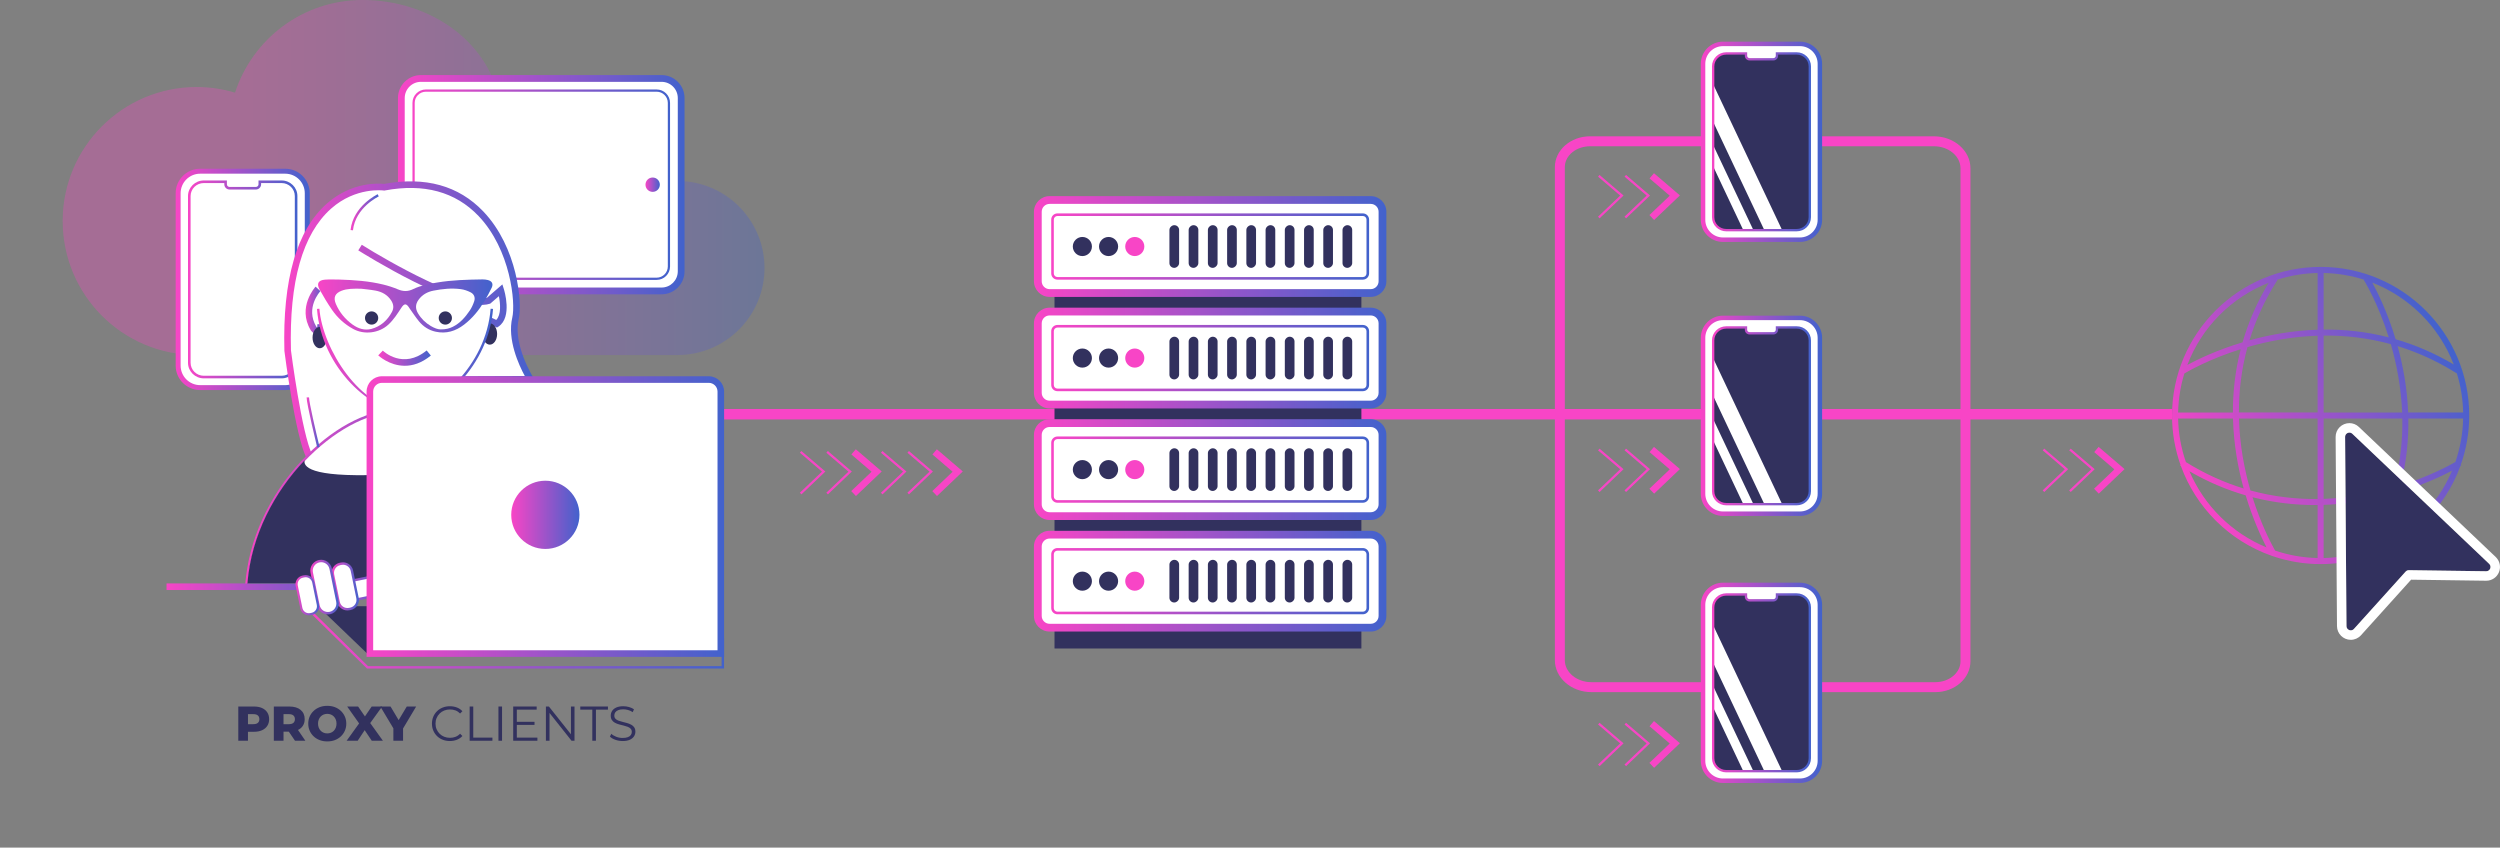 <?xml version="1.0" encoding="UTF-8"?>
<svg id="Calque_1" xmlns="http://www.w3.org/2000/svg" xmlns:xlink="http://www.w3.org/1999/xlink" version="1.1" viewBox="0 0 715.854 242.703">
  <rect x="0" y="0" width="715.854" height="242.703" fill="#808080" stroke="none"/>
  <!-- Generator: Adobe Illustrator 29.6.1, SVG Export Plug-In . SVG Version: 2.1.1 Build 9)  -->
  <defs>
    <style>
      .st0 {
        fill: none;
      }

      .st1 {
        fill: #32315e;
      }

      .st2 {
        fill: url(#Dégradé_sans_nom_10);
        opacity: .31;
      }

      .st3 {
        fill: url(#Dégradé_sans_nom_7);
      }

      .st4 {
        fill: url(#Dégradé_sans_nom_721);
      }

      .st5 {
        fill: url(#Dégradé_sans_nom_720);
      }

      .st6 {
        fill: url(#Dégradé_sans_nom_723);
      }

      .st7 {
        fill: url(#Dégradé_sans_nom_722);
      }

      .st8 {
        fill: url(#Dégradé_sans_nom_727);
      }

      .st9 {
        fill: url(#Dégradé_sans_nom_724);
      }

      .st10 {
        fill: url(#Dégradé_sans_nom_726);
      }

      .st11 {
        fill: url(#Dégradé_sans_nom_725);
      }

      .st12 {
        fill: url(#Dégradé_sans_nom_728);
      }

      .st13 {
        fill: url(#Dégradé_sans_nom_729);
      }

      .st14 {
        fill: url(#Dégradé_sans_nom_733);
      }

      .st15 {
        fill: url(#Dégradé_sans_nom_735);
      }

      .st16 {
        fill: url(#Dégradé_sans_nom_732);
      }

      .st17 {
        fill: url(#Dégradé_sans_nom_734);
      }

      .st18 {
        fill: url(#Dégradé_sans_nom_731);
      }

      .st19 {
        fill: url(#Dégradé_sans_nom_730);
      }

      .st20 {
        fill: url(#Dégradé_sans_nom_719);
      }

      .st21 {
        fill: url(#Dégradé_sans_nom_714);
      }

      .st22 {
        fill: url(#Dégradé_sans_nom_717);
      }

      .st23 {
        fill: url(#Dégradé_sans_nom_716);
      }

      .st24 {
        fill: url(#Dégradé_sans_nom_711);
      }

      .st25 {
        fill: url(#Dégradé_sans_nom_710);
      }

      .st26 {
        fill: url(#Dégradé_sans_nom_713);
      }

      .st27 {
        fill: url(#Dégradé_sans_nom_712);
      }

      .st28 {
        fill: url(#Dégradé_sans_nom_718);
      }

      .st29 {
        fill: url(#Dégradé_sans_nom_715);
      }

      .st30 {
        clip-path: url(#clippath-1);
      }

      .st31 {
        clip-path: url(#clippath-3);
      }

      .st32 {
        clip-path: url(#clippath-4);
      }

      .st33 {
        clip-path: url(#clippath-2);
      }

      .st34 {
        clip-path: url(#clippath-7);
      }

      .st35 {
        clip-path: url(#clippath-6);
      }

      .st36 {
        clip-path: url(#clippath-5);
      }

      .st37 {
        fill: #fff;
      }

      .st38 {
        fill: url(#Dégradé_sans_nom_73);
      }

      .st39 {
        fill: url(#Dégradé_sans_nom_77);
      }

      .st40 {
        fill: url(#Dégradé_sans_nom_79);
      }

      .st41 {
        fill: url(#Dégradé_sans_nom_72);
      }

      .st42 {
        fill: url(#Dégradé_sans_nom_71);
      }

      .st43 {
        fill: url(#Dégradé_sans_nom_74);
      }

      .st44 {
        fill: url(#Dégradé_sans_nom_76);
      }

      .st45 {
        fill: url(#Dégradé_sans_nom_75);
      }

      .st46 {
        fill: url(#Dégradé_sans_nom_78);
      }

      .st47 {
        fill: #f845c6;
      }

      .st48 {
        clip-path: url(#clippath);
      }
    </style>
    <linearGradient id="Dégradé_sans_nom_7" data-name="Dégradé sans nom 7" x1="487.015" y1="40.603" x2="521.748" y2="40.603" gradientUnits="userSpaceOnUse">
      <stop offset="0" stop-color="#f845c6"/>
      <stop offset="1" stop-color="#4262cc"/>
    </linearGradient>
    <clipPath id="clippath">
      <path class="st0" d="M482.807,26.767h43.149c2.057,0,3.727,1.67,3.727,3.727v20.219c0,2.057-1.67,3.727-3.727,3.727h-43.149c-2.057,0-3.727-1.67-3.727-3.727v-20.219c0-2.057,1.67-3.726,3.726-3.726Z" transform="translate(463.779 544.985) rotate(-90)"/>
    </clipPath>
    <clipPath id="clippath-1">
      <rect class="st0" x="441.498" y="14.261" width="87.05" height="61.03" rx="1.79" ry="1.79"/>
    </clipPath>
    <linearGradient id="Dégradé_sans_nom_71" data-name="Dégradé sans nom 7" x1="490.21" x2="518.554" xlink:href="#Dégradé_sans_nom_7"/>
    <linearGradient id="Dégradé_sans_nom_72" data-name="Dégradé sans nom 7" y1="119.063" y2="119.063" xlink:href="#Dégradé_sans_nom_7"/>
    <clipPath id="clippath-2">
      <path class="st0" d="M482.807,105.226h43.149c2.057,0,3.727,1.67,3.727,3.727v20.219c0,2.057-1.67,3.727-3.727,3.727h-43.149c-2.057,0-3.727-1.67-3.727-3.727v-20.219c0-2.057,1.67-3.726,3.726-3.726Z" transform="translate(385.319 623.445) rotate(-90)"/>
    </clipPath>
    <clipPath id="clippath-3">
      <rect class="st0" x="441.498" y="92.72" width="87.05" height="61.03" rx="1.79" ry="1.79"/>
    </clipPath>
    <linearGradient id="Dégradé_sans_nom_73" data-name="Dégradé sans nom 7" x1="490.21" y1="119.063" x2="518.554" y2="119.063" xlink:href="#Dégradé_sans_nom_7"/>
    <linearGradient id="Dégradé_sans_nom_74" data-name="Dégradé sans nom 7" y1="195.522" y2="195.522" xlink:href="#Dégradé_sans_nom_7"/>
    <clipPath id="clippath-4">
      <path class="st0" d="M482.807,181.686h43.149c2.057,0,3.727,1.67,3.727,3.727v20.219c0,2.057-1.67,3.727-3.727,3.727h-43.149c-2.057,0-3.727-1.67-3.727-3.727v-20.219c0-2.057,1.67-3.726,3.726-3.726Z" transform="translate(308.86 699.905) rotate(-90)"/>
    </clipPath>
    <clipPath id="clippath-5">
      <rect class="st0" x="441.498" y="169.18" width="87.05" height="61.03" rx="1.79" ry="1.79"/>
    </clipPath>
    <linearGradient id="Dégradé_sans_nom_75" data-name="Dégradé sans nom 7" x1="490.21" y1="195.522" x2="518.554" y2="195.522" xlink:href="#Dégradé_sans_nom_7"/>
    <linearGradient id="Dégradé_sans_nom_76" data-name="Dégradé sans nom 7" x1="296.062" y1="166.412" x2="396.973" y2="166.412" xlink:href="#Dégradé_sans_nom_7"/>
    <linearGradient id="Dégradé_sans_nom_77" data-name="Dégradé sans nom 7" x1="301.007" y1="166.412" x2="392.029" y2="166.412" xlink:href="#Dégradé_sans_nom_7"/>
    <linearGradient id="Dégradé_sans_nom_78" data-name="Dégradé sans nom 7" x1="296.062" y1="134.471" x2="396.973" y2="134.471" xlink:href="#Dégradé_sans_nom_7"/>
    <linearGradient id="Dégradé_sans_nom_79" data-name="Dégradé sans nom 7" x1="301.007" y1="134.471" x2="392.029" y2="134.471" xlink:href="#Dégradé_sans_nom_7"/>
    <linearGradient id="Dégradé_sans_nom_710" data-name="Dégradé sans nom 7" x1="296.062" y1="102.53" x2="396.973" y2="102.53" xlink:href="#Dégradé_sans_nom_7"/>
    <linearGradient id="Dégradé_sans_nom_711" data-name="Dégradé sans nom 7" x1="301.007" y1="102.53" x2="392.029" y2="102.53" xlink:href="#Dégradé_sans_nom_7"/>
    <linearGradient id="Dégradé_sans_nom_712" data-name="Dégradé sans nom 7" x1="296.062" y1="70.588" x2="396.973" y2="70.588" xlink:href="#Dégradé_sans_nom_7"/>
    <linearGradient id="Dégradé_sans_nom_713" data-name="Dégradé sans nom 7" x1="301.007" y1="70.588" x2="392.029" y2="70.588" xlink:href="#Dégradé_sans_nom_7"/>
    <linearGradient id="Dégradé_sans_nom_714" data-name="Dégradé sans nom 7" x1="627.655" y1="140.239" x2="701.332" y2="97.701" xlink:href="#Dégradé_sans_nom_7"/>
    <linearGradient id="Dégradé_sans_nom_10" data-name="Dégradé sans nom 10" x1="17.948" y1="50.83" x2="218.904" y2="50.83" gradientUnits="userSpaceOnUse">
      <stop offset=".264" stop-color="#f845c6"/>
      <stop offset=".36" stop-color="#e747c6"/>
      <stop offset=".548" stop-color="#bc4ec7"/>
      <stop offset=".808" stop-color="#7859ca"/>
      <stop offset="1" stop-color="#4262cc"/>
    </linearGradient>
    <linearGradient id="Dégradé_sans_nom_715" data-name="Dégradé sans nom 7" x1="113.955" y1="52.884" x2="196.014" y2="52.884" xlink:href="#Dégradé_sans_nom_7"/>
    <linearGradient id="Dégradé_sans_nom_716" data-name="Dégradé sans nom 7" x1="118.105" y1="52.884" x2="191.863" y2="52.884" xlink:href="#Dégradé_sans_nom_7"/>
    <linearGradient id="Dégradé_sans_nom_717" data-name="Dégradé sans nom 7" x1="184.829" y1="52.884" x2="188.938" y2="52.884" xlink:href="#Dégradé_sans_nom_7"/>
    <linearGradient id="Dégradé_sans_nom_718" data-name="Dégradé sans nom 7" x1="50.303" y1="80.007" x2="88.688" y2="80.007" xlink:href="#Dégradé_sans_nom_7"/>
    <clipPath id="clippath-6">
      <path class="st0" d="M45.653,64.716h47.686c2.273,0,4.119,1.846,4.119,4.119v22.344c0,2.273-1.846,4.119-4.119,4.119h-47.685c-2.273,0-4.119-1.846-4.119-4.119v-22.345c0-2.273,1.845-4.118,4.118-4.118Z" transform="translate(-10.511 149.503) rotate(-90)"/>
    </clipPath>
    <clipPath id="clippath-7">
      <rect class="st0" y="50.895" width="96.203" height="67.447" rx="1.978" ry="1.978"/>
    </clipPath>
    <linearGradient id="Dégradé_sans_nom_719" data-name="Dégradé sans nom 7" x1="53.834" y1="80.007" x2="85.158" y2="80.007" xlink:href="#Dégradé_sans_nom_7"/>
    <linearGradient id="Dégradé_sans_nom_720" data-name="Dégradé sans nom 7" x1="81.383" y1="92.786" x2="153.609" y2="92.786" xlink:href="#Dégradé_sans_nom_7"/>
    <linearGradient id="Dégradé_sans_nom_721" data-name="Dégradé sans nom 7" x1="70.206" y1="142.464" x2="155.332" y2="142.464" xlink:href="#Dégradé_sans_nom_7"/>
    <linearGradient id="Dégradé_sans_nom_722" data-name="Dégradé sans nom 7" x1="87.503" y1="89" x2="92.756" y2="89" xlink:href="#Dégradé_sans_nom_7"/>
    <linearGradient id="Dégradé_sans_nom_723" data-name="Dégradé sans nom 7" x1="90.763" y1="103.223" x2="141.183" y2="103.223" xlink:href="#Dégradé_sans_nom_7"/>
    <linearGradient id="Dégradé_sans_nom_724" data-name="Dégradé sans nom 7" x1="47.686" y1="168.003" x2="105.688" y2="168.003" xlink:href="#Dégradé_sans_nom_7"/>
    <linearGradient id="Dégradé_sans_nom_725" data-name="Dégradé sans nom 7" x1="100.373" y1="60.779" x2="108.448" y2="60.779" xlink:href="#Dégradé_sans_nom_7"/>
    <linearGradient id="Dégradé_sans_nom_726" data-name="Dégradé sans nom 7" x1="91.07" y1="87.613" x2="141.01" y2="87.613" xlink:href="#Dégradé_sans_nom_7"/>
    <linearGradient id="Dégradé_sans_nom_727" data-name="Dégradé sans nom 7" x1="108.303" y1="102.542" x2="123.369" y2="102.542" xlink:href="#Dégradé_sans_nom_7"/>
    <linearGradient id="Dégradé_sans_nom_728" data-name="Dégradé sans nom 7" x1="87.792" y1="120.967" x2="91.501" y2="120.967" xlink:href="#Dégradé_sans_nom_7"/>
    <linearGradient id="Dégradé_sans_nom_729" data-name="Dégradé sans nom 7" x1="94.992" y1="168.887" x2="108.782" y2="168.887" xlink:href="#Dégradé_sans_nom_7"/>
    <linearGradient id="Dégradé_sans_nom_730" data-name="Dégradé sans nom 7" x1="104.968" y1="147.913" x2="207.344" y2="147.913" xlink:href="#Dégradé_sans_nom_7"/>
    <linearGradient id="Dégradé_sans_nom_731" data-name="Dégradé sans nom 7" x1="146.387" y1="147.418" x2="165.924" y2="147.418" xlink:href="#Dégradé_sans_nom_7"/>
    <linearGradient id="Dégradé_sans_nom_732" data-name="Dégradé sans nom 7" x1="89.303" y1="182.242" x2="207.327" y2="182.242" xlink:href="#Dégradé_sans_nom_7"/>
    <linearGradient id="Dégradé_sans_nom_733" data-name="Dégradé sans nom 7" x1="94.942" y1="167.908" x2="102.776" y2="167.908" xlink:href="#Dégradé_sans_nom_7"/>
    <linearGradient id="Dégradé_sans_nom_734" data-name="Dégradé sans nom 7" x1="88.854" y1="168.112" x2="97.018" y2="168.112" xlink:href="#Dégradé_sans_nom_7"/>
    <linearGradient id="Dégradé_sans_nom_735" data-name="Dégradé sans nom 7" x1="84.618" y1="170.439" x2="91.363" y2="170.439" xlink:href="#Dégradé_sans_nom_7"/>
  </defs>
  <path class="st47" d="M585.354,140.884l-.449-.471,6.341-6.042-6.328-5.415.423-.495,6.876,5.884-6.863,6.539ZM599.798,134.345l-6.876-5.884-.423.495,6.328,5.415-6.341,6.042.449.471,6.863-6.539ZM608.35,134.319l-7.423-6.353-1.27,1.484,5.78,4.947-5.819,5.545,1.347,1.414,7.385-7.037Z"/>
  <path class="st47" d="M458.029,140.884l-.449-.471,6.341-6.042-6.328-5.415.423-.495,6.876,5.884-6.863,6.539ZM472.474,134.345l-6.876-5.884-.423.495,6.328,5.415-6.341,6.042.449.471,6.863-6.539ZM481.026,134.319l-7.423-6.353-1.27,1.484,5.78,4.947-5.819,5.545,1.347,1.414,7.385-7.037Z"/>
  <path class="st47" d="M458.029,62.52l-.449-.471,6.341-6.042-6.328-5.415.423-.495,6.876,5.884-6.863,6.539ZM472.474,55.98l-6.876-5.884-.423.495,6.328,5.415-6.341,6.042.449.471,6.863-6.539ZM481.026,55.954l-7.423-6.353-1.27,1.484,5.78,4.947-5.819,5.545,1.347,1.414,7.385-7.037Z"/>
  <path class="st47" d="M458.029,219.385l-.449-.471,6.341-6.042-6.328-5.415.423-.495,6.876,5.884-6.863,6.539ZM472.474,212.846l-6.876-5.884-.423.495,6.328,5.415-6.341,6.042.449.471,6.863-6.539ZM481.026,212.82l-7.423-6.353-1.27,1.484,5.78,4.947-5.819,5.545,1.347,1.414,7.385-7.037Z"/>
  <rect class="st47" x="170.412" y="117.108" width="191.247" height="3"/>
  <rect class="st47" x="370.375" y="117.108" width="251.568" height="3"/>
  <path class="st47" d="M554.149,198.185h-43.256v-2.849h43.256c3.981,0,7.22-2.675,7.22-5.963V48.18c0-3.474-3.416-6.3-7.614-6.3h-65.42v-2.849h65.42c5.77,0,10.464,4.104,10.464,9.149v141.194c0,4.859-4.518,8.812-10.069,8.812Z"/>
  <path class="st47" d="M521.107,198.185h-65.419c-5.771,0-10.465-4.104-10.465-9.149V47.842c0-4.859,4.518-8.812,10.069-8.812h43.257v2.849h-43.257c-3.981,0-7.22,2.675-7.22,5.963v141.194c0,3.474,3.416,6.3,7.615,6.3h65.419v2.849Z"/>
  <g>
    <g>
      <rect class="st37" x="487.656" y="12.57" width="33.451" height="56.067" rx="5.701" ry="5.701"/>
      <path class="st3" d="M515.407,69.277h-22.05c-3.497,0-6.342-2.845-6.342-6.341V18.27c0-3.497,2.845-6.342,6.342-6.342h22.05c3.496,0,6.341,2.845,6.341,6.342v44.666c0,3.497-2.845,6.341-6.341,6.341ZM493.357,13.211c-2.79,0-5.061,2.27-5.061,5.06v44.666c0,2.79,2.271,5.059,5.061,5.059h22.05c2.79,0,5.06-2.27,5.06-5.059V18.27c0-2.79-2.27-5.06-5.06-5.06h-22.05Z"/>
    </g>
    <path class="st1" d="M514.465,15.302h-5.651v.664c0,.56-.461,1.015-1.029,1.015h-6.806c-.568,0-1.029-.454-1.029-1.015v-.664h-5.651c-2.073,0-3.753,1.657-3.753,3.701v43.201c0,2.044,1.681,3.701,3.753,3.701h20.166c2.073,0,3.753-1.657,3.753-3.701V19.002c0-2.043-1.68-3.7-3.753-3.7Z"/>
    <g class="st48">
      <g class="st30">
        <path class="st37" d="M475.976,10.707l-2.335,1.18,34.772,73.542,2.335-1.18-34.772-73.542ZM484.895,12.164l-4.111,2.078,34.772,73.542,4.111-2.078-34.772-73.542Z"/>
      </g>
    </g>
    <path class="st42" d="M514.465,66.24h-20.165c-2.255,0-4.09-1.811-4.09-4.037V19.002c0-2.226,1.835-4.037,4.09-4.037h5.986v1c0,.375.311.679.693.679h6.806c.383,0,.693-.304.693-.679v-1h5.987c2.255,0,4.089,1.811,4.089,4.036v43.202c0,2.226-1.835,4.037-4.09,4.037ZM494.3,15.638c-1.885,0-3.418,1.509-3.418,3.365v43.201c0,1.855,1.533,3.365,3.418,3.365h20.165c1.885,0,3.418-1.509,3.418-3.365V19.002c0-1.855-1.533-3.364-3.417-3.364h-5.315v.329c0,.745-.612,1.351-1.365,1.351h-6.806c-.753,0-1.365-.606-1.365-1.351v-.329h-5.314Z"/>
  </g>
  <g>
    <g>
      <rect class="st37" x="487.656" y="91.029" width="33.451" height="56.067" rx="5.701" ry="5.701"/>
      <path class="st41" d="M515.407,147.737h-22.05c-3.497,0-6.342-2.845-6.342-6.342v-44.666c0-3.497,2.845-6.341,6.342-6.341h22.05c3.496,0,6.341,2.845,6.341,6.341v44.666c0,3.497-2.845,6.342-6.341,6.342ZM493.357,91.671c-2.79,0-5.061,2.27-5.061,5.059v44.666c0,2.79,2.271,5.06,5.061,5.06h22.05c2.79,0,5.06-2.27,5.06-5.06v-44.666c0-2.79-2.27-5.059-5.06-5.059h-22.05Z"/>
    </g>
    <path class="st1" d="M514.465,93.762h-5.651v.664c0,.56-.461,1.015-1.029,1.015h-6.806c-.568,0-1.029-.454-1.029-1.015v-.664h-5.651c-2.073,0-3.753,1.657-3.753,3.701v43.201c0,2.044,1.681,3.701,3.753,3.701h20.166c2.073,0,3.753-1.657,3.753-3.701v-43.202c0-2.043-1.68-3.7-3.753-3.7Z"/>
    <g class="st33">
      <g class="st31">
        <path class="st37" d="M475.976,89.167l-2.335,1.18,34.772,73.542,2.335-1.18-34.772-73.542ZM484.895,90.624l-4.111,2.078,34.772,73.542,4.111-2.078-34.772-73.542Z"/>
      </g>
    </g>
    <path class="st38" d="M514.465,144.7h-20.165c-2.255,0-4.09-1.811-4.09-4.037v-43.201c0-2.226,1.835-4.037,4.09-4.037h5.986v1c0,.375.311.679.693.679h6.806c.383,0,.693-.304.693-.679v-1h5.987c2.255,0,4.089,1.811,4.089,4.036v43.202c0,2.226-1.835,4.037-4.09,4.037ZM494.3,94.098c-1.885,0-3.418,1.509-3.418,3.365v43.201c0,1.855,1.533,3.365,3.418,3.365h20.165c1.885,0,3.418-1.509,3.418-3.365v-43.202c0-1.855-1.533-3.364-3.417-3.364h-5.315v.329c0,.745-.612,1.351-1.365,1.351h-6.806c-.753,0-1.365-.606-1.365-1.351v-.329h-5.314Z"/>
  </g>
  <g>
    <g>
      <rect class="st37" x="487.656" y="167.489" width="33.451" height="56.067" rx="5.701" ry="5.701"/>
      <path class="st43" d="M515.407,224.197h-22.05c-3.497,0-6.342-2.845-6.342-6.341v-44.666c0-3.497,2.845-6.342,6.342-6.342h22.05c3.496,0,6.341,2.845,6.341,6.342v44.666c0,3.497-2.845,6.341-6.341,6.341ZM493.357,168.13c-2.79,0-5.061,2.27-5.061,5.06v44.666c0,2.79,2.271,5.059,5.061,5.059h22.05c2.79,0,5.06-2.27,5.06-5.059v-44.666c0-2.79-2.27-5.06-5.06-5.06h-22.05Z"/>
    </g>
    <path class="st1" d="M514.465,170.221h-5.651v.664c0,.56-.461,1.015-1.029,1.015h-6.806c-.568,0-1.029-.454-1.029-1.015v-.664h-5.651c-2.073,0-3.753,1.657-3.753,3.701v43.201c0,2.044,1.681,3.701,3.753,3.701h20.166c2.073,0,3.753-1.657,3.753-3.701v-43.202c0-2.043-1.68-3.7-3.753-3.7Z"/>
    <g class="st32">
      <g class="st36">
        <path class="st37" d="M475.976,165.627l-2.335,1.18,34.772,73.542,2.335-1.18-34.772-73.542ZM484.895,167.083l-4.111,2.078,34.772,73.542,4.111-2.078-34.772-73.542Z"/>
      </g>
    </g>
    <path class="st45" d="M514.465,221.16h-20.165c-2.255,0-4.09-1.811-4.09-4.037v-43.201c0-2.226,1.835-4.037,4.09-4.037h5.986v1c0,.375.311.679.693.679h6.806c.383,0,.693-.304.693-.679v-1h5.987c2.255,0,4.089,1.811,4.089,4.036v43.202c0,2.226-1.835,4.037-4.09,4.037ZM494.3,170.557c-1.885,0-3.418,1.509-3.418,3.365v43.201c0,1.855,1.533,3.365,3.418,3.365h20.165c1.885,0,3.418-1.509,3.418-3.365v-43.202c0-1.855-1.533-3.364-3.417-3.364h-5.315v.329c0,.745-.612,1.351-1.365,1.351h-6.806c-.753,0-1.365-.606-1.365-1.351v-.329h-5.314Z"/>
  </g>
  <path class="st47" d="M229.476,141.562l-.449-.471,6.341-6.042-6.328-5.415.423-.495,6.876,5.884-6.863,6.539ZM243.921,135.023l-6.876-5.884-.423.495,6.328,5.415-6.341,6.042.449.471,6.863-6.539ZM252.473,134.997l-7.423-6.353-1.27,1.484,5.78,4.947-5.819,5.545,1.347,1.414,7.385-7.037ZM259.554,135.023l-6.876-5.884-.423.495,6.328,5.415-6.341,6.042.449.471,6.863-6.539ZM267.136,135.023l-6.875-5.884-.423.495,6.327,5.415-6.34,6.042.449.471,6.863-6.539ZM275.688,134.997l-7.424-6.353-1.27,1.484,5.78,4.947-5.819,5.545,1.347,1.414,7.385-7.037Z"/>
  <g>
    <rect class="st1" x="301.949" y="57.273" width="87.876" height="128.419"/>
    <rect class="st37" x="297.174" y="153.097" width="98.687" height="26.631" rx="3.363" ry="3.363"/>
    <path class="st44" d="M392.498,180.84h-91.961c-2.468,0-4.475-2.007-4.475-4.475v-19.905c0-2.468,2.007-4.475,4.475-4.475h91.961c2.468,0,4.475,2.007,4.475,4.475v19.905c0,2.468-2.008,4.475-4.475,4.475ZM300.537,154.209c-1.241,0-2.251,1.01-2.251,2.251v19.905c0,1.241,1.01,2.251,2.251,2.251h91.961c1.241,0,2.251-1.01,2.251-2.251v-19.905c0-1.241-1.01-2.251-2.251-2.251h-91.961Z"/>
    <rect class="st37" x="337.406" y="121.273" width="18.225" height="90.28" rx="1.407" ry="1.407" transform="translate(512.93 -180.105) rotate(90)"/>
    <path class="st39" d="M390.251,175.895h-87.465c-.981,0-1.778-.798-1.778-1.778v-15.41c0-.981.798-1.778,1.778-1.778h87.465c.981,0,1.778.798,1.778,1.778v15.41c0,.981-.798,1.778-1.778,1.778ZM302.785,157.671c-.571,0-1.036.465-1.036,1.036v15.41c0,.571.465,1.036,1.036,1.036h87.465c.571,0,1.036-.465,1.036-1.036v-15.41c0-.571-.465-1.036-1.036-1.036h-87.465Z"/>
    <rect class="st37" x="297.174" y="121.155" width="98.687" height="26.631" rx="3.363" ry="3.363"/>
    <path class="st46" d="M392.498,148.898h-91.961c-2.468,0-4.475-2.007-4.475-4.475v-19.905c0-2.468,2.007-4.475,4.475-4.475h91.961c2.468,0,4.475,2.007,4.475,4.475v19.905c0,2.468-2.008,4.475-4.475,4.475ZM300.537,122.268c-1.241,0-2.251,1.01-2.251,2.251v19.905c0,1.241,1.01,2.251,2.251,2.251h91.961c1.241,0,2.251-1.01,2.251-2.251v-19.905c0-1.241-1.01-2.251-2.251-2.251h-91.961Z"/>
    <rect class="st37" x="337.406" y="89.331" width="18.225" height="90.28" rx="1.407" ry="1.407" transform="translate(480.989 -212.047) rotate(90)"/>
    <path class="st40" d="M390.251,143.954h-87.465c-.981,0-1.778-.798-1.778-1.778v-15.41c0-.981.798-1.778,1.778-1.778h87.465c.981,0,1.778.798,1.778,1.778v15.41c0,.981-.798,1.778-1.778,1.778ZM302.785,125.73c-.571,0-1.036.465-1.036,1.036v15.41c0,.571.465,1.036,1.036,1.036h87.465c.571,0,1.036-.465,1.036-1.036v-15.41c0-.571-.465-1.036-1.036-1.036h-87.465Z"/>
    <rect class="st37" x="297.174" y="89.214" width="98.687" height="26.631" rx="3.363" ry="3.363"/>
    <path class="st25" d="M392.498,116.957h-91.961c-2.468,0-4.475-2.007-4.475-4.475v-19.905c0-2.468,2.007-4.475,4.475-4.475h91.961c2.468,0,4.475,2.007,4.475,4.475v19.905c0,2.468-2.008,4.475-4.475,4.475ZM300.537,90.326c-1.241,0-2.251,1.01-2.251,2.251v19.905c0,1.241,1.01,2.251,2.251,2.251h91.961c1.241,0,2.251-1.01,2.251-2.251v-19.905c0-1.241-1.01-2.251-2.251-2.251h-91.961Z"/>
    <rect class="st37" x="337.406" y="57.39" width="18.225" height="90.28" rx="1.407" ry="1.407" transform="translate(449.047 -243.988) rotate(90)"/>
    <path class="st24" d="M390.251,112.013h-87.465c-.981,0-1.778-.798-1.778-1.778v-15.41c0-.981.798-1.778,1.778-1.778h87.465c.981,0,1.778.798,1.778,1.778v15.41c0,.98-.798,1.778-1.778,1.778ZM302.785,93.788c-.571,0-1.036.465-1.036,1.036v15.41c0,.571.465,1.036,1.036,1.036h87.465c.571,0,1.036-.464,1.036-1.036v-15.41c0-.571-.465-1.036-1.036-1.036h-87.465Z"/>
    <rect class="st37" x="297.174" y="57.273" width="98.687" height="26.631" rx="3.363" ry="3.363"/>
    <path class="st27" d="M392.498,85.016h-91.961c-2.468,0-4.475-2.008-4.475-4.475v-19.905c0-2.468,2.007-4.475,4.475-4.475h91.961c2.468,0,4.475,2.007,4.475,4.475v19.905c0,2.468-2.008,4.475-4.475,4.475ZM300.537,58.385c-1.241,0-2.251,1.01-2.251,2.251v19.905c0,1.241,1.01,2.251,2.251,2.251h91.961c1.241,0,2.251-1.01,2.251-2.251v-19.905c0-1.241-1.01-2.251-2.251-2.251h-91.961Z"/>
    <path class="st26" d="M390.251,80.072h-87.465c-.981,0-1.778-.798-1.778-1.778v-15.41c0-.981.798-1.778,1.778-1.778h87.465c.981,0,1.778.798,1.778,1.778v15.41c0,.981-.798,1.778-1.778,1.778ZM302.785,61.847c-.571,0-1.036.465-1.036,1.036v15.41c0,.571.465,1.036,1.036,1.036h87.465c.571,0,1.036-.465,1.036-1.036v-15.41c0-.571-.465-1.036-1.036-1.036h-87.465Z"/>
    <circle class="st1" cx="309.928" cy="70.588" r="2.737"/>
    <circle class="st1" cx="317.431" cy="70.588" r="2.737"/>
    <circle class="st47" cx="324.933" cy="70.588" r="2.737"/>
    <rect class="st1" x="379.695" y="69.201" width="12.216" height="2.774" rx="1.356" ry="1.356" transform="translate(456.392 -315.215) rotate(90)"/>
    <rect class="st1" x="374.188" y="69.201" width="12.216" height="2.774" rx="1.356" ry="1.356" transform="translate(450.885 -309.708) rotate(90)"/>
    <rect class="st1" x="368.681" y="69.201" width="12.216" height="2.774" rx="1.356" ry="1.356" transform="translate(445.378 -304.201) rotate(90)"/>
    <rect class="st1" x="363.174" y="69.201" width="12.216" height="2.774" rx="1.356" ry="1.356" transform="translate(439.871 -298.694) rotate(90)"/>
    <rect class="st1" x="357.667" y="69.201" width="12.216" height="2.774" rx="1.356" ry="1.356" transform="translate(434.364 -293.187) rotate(90)"/>
    <rect class="st1" x="352.16" y="69.201" width="12.216" height="2.774" rx="1.356" ry="1.356" transform="translate(428.857 -287.68) rotate(90)"/>
    <rect class="st1" x="346.654" y="69.201" width="12.216" height="2.774" rx="1.356" ry="1.356" transform="translate(423.35 -282.173) rotate(90)"/>
    <rect class="st1" x="341.147" y="69.201" width="12.216" height="2.774" rx="1.356" ry="1.356" transform="translate(417.843 -276.667) rotate(90)"/>
    <rect class="st1" x="335.64" y="69.201" width="12.216" height="2.774" rx="1.356" ry="1.356" transform="translate(412.336 -271.16) rotate(90)"/>
    <rect class="st1" x="330.133" y="69.201" width="12.216" height="2.774" rx="1.356" ry="1.356" transform="translate(406.829 -265.653) rotate(90)"/>
    <circle class="st1" cx="309.928" cy="102.53" r="2.737"/>
    <circle class="st1" cx="317.431" cy="102.53" r="2.737"/>
    <circle class="st47" cx="324.933" cy="102.53" r="2.737"/>
    <rect class="st1" x="379.695" y="101.142" width="12.216" height="2.774" rx="1.356" ry="1.356" transform="translate(488.333 -283.274) rotate(90)"/>
    <rect class="st1" x="374.188" y="101.142" width="12.216" height="2.774" rx="1.356" ry="1.356" transform="translate(482.826 -277.767) rotate(90)"/>
    <rect class="st1" x="368.681" y="101.142" width="12.216" height="2.774" rx="1.356" ry="1.356" transform="translate(477.319 -272.26) rotate(90)"/>
    <rect class="st1" x="363.174" y="101.142" width="12.216" height="2.774" rx="1.356" ry="1.356" transform="translate(471.812 -266.753) rotate(90)"/>
    <rect class="st1" x="357.667" y="101.142" width="12.216" height="2.774" rx="1.356" ry="1.356" transform="translate(466.305 -261.246) rotate(90)"/>
    <rect class="st1" x="352.16" y="101.142" width="12.216" height="2.774" rx="1.356" ry="1.356" transform="translate(460.798 -255.739) rotate(90)"/>
    <rect class="st1" x="346.654" y="101.142" width="12.216" height="2.774" rx="1.356" ry="1.356" transform="translate(455.291 -250.232) rotate(90)"/>
    <rect class="st1" x="341.147" y="101.142" width="12.216" height="2.774" rx="1.356" ry="1.356" transform="translate(449.785 -244.725) rotate(90)"/>
    <rect class="st1" x="335.64" y="101.142" width="12.216" height="2.774" rx="1.356" ry="1.356" transform="translate(444.278 -239.218) rotate(90)"/>
    <rect class="st1" x="330.133" y="101.142" width="12.216" height="2.774" rx="1.356" ry="1.356" transform="translate(438.771 -233.711) rotate(90)"/>
    <circle class="st1" cx="309.928" cy="134.471" r="2.737"/>
    <circle class="st1" cx="317.431" cy="134.471" r="2.737"/>
    <circle class="st47" cx="324.933" cy="134.471" r="2.737"/>
    <rect class="st1" x="379.695" y="133.084" width="12.216" height="2.774" rx="1.356" ry="1.356" transform="translate(520.274 -251.332) rotate(90)"/>
    <rect class="st1" x="374.188" y="133.084" width="12.216" height="2.774" rx="1.356" ry="1.356" transform="translate(514.767 -245.825) rotate(90)"/>
    <rect class="st1" x="368.681" y="133.084" width="12.216" height="2.774" rx="1.356" ry="1.356" transform="translate(509.261 -240.318) rotate(90)"/>
    <rect class="st1" x="363.174" y="133.084" width="12.216" height="2.774" rx="1.356" ry="1.356" transform="translate(503.754 -234.812) rotate(90)"/>
    <rect class="st1" x="357.667" y="133.084" width="12.216" height="2.774" rx="1.356" ry="1.356" transform="translate(498.247 -229.305) rotate(90)"/>
    <rect class="st1" x="352.16" y="133.084" width="12.216" height="2.774" rx="1.356" ry="1.356" transform="translate(492.74 -223.798) rotate(90)"/>
    <rect class="st1" x="346.654" y="133.084" width="12.216" height="2.774" rx="1.356" ry="1.356" transform="translate(487.233 -218.291) rotate(90)"/>
    <rect class="st1" x="341.147" y="133.084" width="12.216" height="2.774" rx="1.356" ry="1.356" transform="translate(481.726 -212.784) rotate(90)"/>
    <rect class="st1" x="335.64" y="133.084" width="12.216" height="2.774" rx="1.356" ry="1.356" transform="translate(476.219 -207.277) rotate(90)"/>
    <rect class="st1" x="330.133" y="133.084" width="12.216" height="2.774" rx="1.356" ry="1.356" transform="translate(470.712 -201.77) rotate(90)"/>
    <circle class="st1" cx="309.928" cy="166.412" r="2.737"/>
    <circle class="st1" cx="317.431" cy="166.412" r="2.737"/>
    <circle class="st47" cx="324.933" cy="166.412" r="2.737"/>
    <rect class="st1" x="379.695" y="165.025" width="12.216" height="2.774" rx="1.356" ry="1.356" transform="translate(552.216 -219.391) rotate(90)"/>
    <rect class="st1" x="374.188" y="165.025" width="12.216" height="2.774" rx="1.356" ry="1.356" transform="translate(546.709 -213.884) rotate(90)"/>
    <rect class="st1" x="368.681" y="165.025" width="12.216" height="2.774" rx="1.356" ry="1.356" transform="translate(541.202 -208.377) rotate(90)"/>
    <rect class="st1" x="363.174" y="165.025" width="12.216" height="2.774" rx="1.356" ry="1.356" transform="translate(535.695 -202.87) rotate(90)"/>
    <rect class="st1" x="357.667" y="165.025" width="12.216" height="2.774" rx="1.356" ry="1.356" transform="translate(530.188 -197.363) rotate(90)"/>
    <rect class="st1" x="352.16" y="165.025" width="12.216" height="2.774" rx="1.356" ry="1.356" transform="translate(524.681 -191.856) rotate(90)"/>
    <rect class="st1" x="346.654" y="165.025" width="12.216" height="2.774" rx="1.356" ry="1.356" transform="translate(519.174 -186.349) rotate(90)"/>
    <rect class="st1" x="341.147" y="165.025" width="12.216" height="2.774" rx="1.356" ry="1.356" transform="translate(513.667 -180.842) rotate(90)"/>
    <rect class="st1" x="335.64" y="165.025" width="12.216" height="2.774" rx="1.356" ry="1.356" transform="translate(508.16 -175.336) rotate(90)"/>
    <rect class="st1" x="330.133" y="165.025" width="12.216" height="2.774" rx="1.356" ry="1.356" transform="translate(502.653 -169.829) rotate(90)"/>
  </g>
  <g>
    <path class="st21" d="M651.165,159.375c4.195,1.388,8.672,2.15,13.327,2.15s9.133-.762,13.328-2.15l.511.326c.134-.21.258-.421.389-.631,11.949-4.253,21.452-13.704,25.778-25.616.113-.068.188-.114.203-.124l-.103-.162c1.577-4.441,2.443-9.216,2.443-14.192,0-23.462-19.088-42.55-42.55-42.55s-42.549,19.088-42.549,42.55c0,4.975.866,9.75,2.443,14.191l-.103.161c.067.043.135.081.202.124,4.329,11.919,13.839,21.374,25.797,25.624M703.071,132.296c-1.912,1.1-7.592,4.158-15.705,6.71,1.713-6.649,2.339-13.109,2.236-19.17h15.697c-.091,4.354-.872,8.541-2.228,12.46ZM705.299,118.115h-15.746c-.277-7.022-1.488-13.469-3.021-19.009,5.588,1.711,11.288,4.241,16.976,7.828,1.096,3.546,1.711,7.298,1.792,11.18ZM702.61,104.369c-5.588-3.311-11.175-5.652-16.647-7.232-2.349-7.792-5.221-13.543-6.681-16.207,10.694,4.171,19.207,12.721,23.328,23.439ZM665.352,78.169c4.059.085,7.974.759,11.661,1.95l-.134.085c.099.156,3.995,6.45,7.126,16.401-6.461-1.663-12.742-2.292-18.653-2.232v-16.204ZM665.352,96.091c6.086-.061,12.572.626,19.241,2.454,1.631,5.629,2.95,12.284,3.241,19.571h-22.482v-22.025ZM687.884,119.836c.106,6.234-.576,12.9-2.457,19.757-5.759,1.668-12.591,3.012-20.075,3.26v-23.017h22.532ZM663.632,119.836v23.053c-6.084.061-12.568-.626-19.236-2.452-1.707-5.893-3.076-12.91-3.278-20.601h22.514ZM641.093,118.115c-.019-5.936.678-12.244,2.455-18.726,5.761-1.669,12.596-3.015,20.084-3.263v21.989h-22.539ZM663.632,78.169v16.24c-7.221.236-13.847,1.471-19.521,3.042,1.738-5.677,4.318-11.469,7.996-17.246l-.135-.086c3.687-1.191,7.602-1.865,11.66-1.95ZM649.616,80.965c-3.44,5.724-5.857,11.45-7.475,17.055-7.425,2.238-12.998,4.952-15.812,6.466,4.093-10.744,12.596-19.323,23.287-23.522ZM625.476,106.94c1.302-.776,7.263-4.171,16.132-6.962-1.615,6.274-2.252,12.377-2.233,18.138h-15.689c.081-3.88.695-7.631,1.791-11.176ZM639.4,119.836c.193,7.424,1.451,14.228,3.059,20.039-5.445-1.666-10.995-4.115-16.538-7.557-1.361-3.926-2.145-8.119-2.236-12.482h15.715ZM626.931,134.936c5.406,3.141,10.806,5.372,16.099,6.9,2.016,6.691,4.417,11.893,5.98,14.911-9.918-4.08-17.879-11.958-22.08-21.81ZM651.452,157.656c-1.256-2.238-4.085-7.702-6.47-15.286,6.179,1.59,12.196,2.243,17.88,2.243.259,0,.512-.009.77-.011v15.181c-4.25-.089-8.341-.828-12.179-2.126ZM677.582,157.639c-3.853,1.308-7.961,2.054-12.23,2.143v-15.214c7.216-.236,13.84-1.467,19.512-3.036-1.625,5.304-3.979,10.707-7.282,16.107ZM680.152,156.676c3.026-5.278,5.186-10.546,6.679-15.715,6.983-2.104,12.336-4.63,15.292-6.184-4.157,9.87-12.081,17.776-21.971,21.899Z"/>
    <g>
      <path class="st1" d="M671.499,125.11l.392,54.164c.008,1.121,1.39,1.646,2.141.814l14.805-16.416c.237-.263.576-.411.929-.406l22.127.308c1.118.016,1.674-1.349.863-2.119l-39.182-37.245c-.786-.747-2.083-.184-2.075.899Z"/>
      <path class="st37" d="M672.736,123.87c.292,0,.59.105.838.341l39.182,37.245c.806.766.26,2.119-.844,2.119-.006,0-.013,0-.019,0l-22.127-.308c-.006,0-.011,0-.017,0-.348,0-.679.147-.912.406l-14.805,16.416c-.254.282-.581.408-.902.408-.627,0-1.233-.481-1.238-1.222l-.392-54.164c-.005-.742.601-1.24,1.237-1.24M672.736,121.158c-1.049,0-2.074.427-2.813,1.171-.741.746-1.144,1.741-1.136,2.801l.392,54.164c.015,2.159,1.788,3.915,3.951,3.915,1.106,0,2.169-.475,2.917-1.304l14.354-15.917,21.454.299h.019s.038,0,.038,0c1.621,0,3.056-.973,3.658-2.48.601-1.506.23-3.201-.945-4.318l-39.182-37.244c-.737-.701-1.699-1.087-2.707-1.087h0Z"/>
    </g>
  </g>
  <path class="st2" d="M56.319,24.918c3.82,0,7.502.576,10.983,1.615C72.294,11.139,86.734,0,103.792,0c19.611,0,36.861,12.254,39.577,30.436,3.978-4.228,10.16-6.285,18.14-6.285,13.829,0,25.04,11.211,25.04,25.04,0,1.325-.134,2.616-.332,3.885,2.447-.803,5.054-1.252,7.769-1.252,13.762,0,24.918,11.156,24.918,24.918,0,13.762-11.156,24.918-24.918,24.918H56.319c-21.192,0-38.371-17.179-38.371-38.371,0-21.192,17.179-38.371,38.371-38.371Z"/>
  <g>
    <g>
      <g>
        <rect class="st37" x="124.566" y="12.823" width="60.836" height="80.124" rx="5.607" ry="5.607" transform="translate(102.1 207.869) rotate(-90)"/>
        <path class="st29" d="M189.439,84.271h-68.91c-3.625,0-6.574-2.95-6.574-6.575V28.073c0-3.625,2.949-6.575,6.574-6.575h68.91c3.626,0,6.575,2.95,6.575,6.575v49.623c0,3.625-2.949,6.575-6.575,6.575ZM120.529,23.434c-2.558,0-4.639,2.081-4.639,4.639v49.623c0,2.558,2.081,4.639,4.639,4.639h68.91c2.558,0,4.64-2.081,4.64-4.639V28.073c0-2.558-2.082-4.639-4.64-4.639h-68.91Z"/>
      </g>
      <path class="st23" d="M188.023,80.148h-66.077c-2.117,0-3.841-1.723-3.841-3.84V29.459c0-2.117,1.723-3.839,3.84-3.839h66.078c2.117,0,3.84,1.723,3.84,3.84v46.849c0,2.117-1.723,3.84-3.84,3.84ZM121.945,26.26c-1.765,0-3.199,1.436-3.199,3.2v46.849c0,1.765,1.436,3.2,3.2,3.2h66.077c1.765,0,3.199-1.436,3.199-3.2V29.46c0-1.765-1.435-3.2-3.199-3.2h-66.078Z"/>
    </g>
    <circle class="st22" cx="186.883" cy="52.884" r="2.055"/>
  </g>
  <g>
    <path class="st1" d="M68.231,212.104v-9.8h4.48c.896,0,1.668.145,2.316.434.648.29,1.15.707,1.505,1.253.354.547.532,1.192.532,1.939,0,.737-.178,1.377-.532,1.918s-.856.959-1.505,1.253-1.421.441-2.316.441h-2.94l1.232-1.204v3.766h-2.772ZM71.004,208.633l-1.232-1.274h2.772c.578,0,1.01-.126,1.295-.378.284-.252.427-.602.427-1.05,0-.457-.143-.812-.427-1.064-.285-.252-.717-.378-1.295-.378h-2.772l1.232-1.273v5.418Z"/>
    <path class="st1" d="M78.409,212.104v-9.8h4.382c1.429,0,2.527.324,3.297.973.771.649,1.155,1.533,1.155,2.653,0,.737-.178,1.374-.532,1.911-.354.536-.856.947-1.505,1.231-.648.285-1.421.428-2.316.428h-2.94l1.232-1.162v3.766h-2.772ZM81.181,208.633l-1.232-1.274h2.772c.578,0,1.01-.126,1.295-.378.284-.252.427-.602.427-1.05,0-.457-.143-.812-.427-1.064-.285-.252-.717-.378-1.295-.378h-2.772l1.232-1.273v5.418ZM84.471,212.104l-2.437-3.57h2.954l2.45,3.57h-2.968Z"/>
    <path class="st1" d="M93.711,212.301c-.784,0-1.507-.126-2.17-.378-.662-.252-1.238-.609-1.729-1.071s-.871-1.001-1.142-1.617-.405-1.292-.405-2.03.135-1.413.405-2.029.651-1.155,1.142-1.617,1.066-.819,1.729-1.071c.663-.252,1.386-.378,2.17-.378.793,0,1.52.126,2.177.378.658.252,1.23.609,1.716,1.071.484.462.865,1.001,1.141,1.617s.413,1.293.413,2.029-.138,1.417-.413,2.037c-.275.621-.656,1.16-1.141,1.617-.485.457-1.058.812-1.716,1.064-.657.252-1.384.378-2.177.378ZM93.711,210.005c.373,0,.722-.065,1.043-.196.322-.131.603-.319.84-.567.238-.247.425-.543.561-.889.135-.345.203-.728.203-1.148,0-.429-.068-.813-.203-1.154-.136-.341-.322-.635-.561-.882-.237-.247-.518-.437-.84-.567-.321-.131-.67-.196-1.043-.196s-.721.065-1.043.196c-.321.131-.602.32-.84.567s-.425.541-.56.882c-.136.341-.203.726-.203,1.154,0,.421.067.804.203,1.148.135.346.321.642.56.889.238.248.519.437.84.567.322.131.67.196,1.043.196Z"/>
    <path class="st1" d="M99.255,212.104l4.284-5.95-.015,1.975-4.115-5.824h3.122l2.632,3.794-1.33.014,2.59-3.808h2.996l-4.116,5.712v-1.96l4.34,6.048h-3.191l-2.674-3.99h1.273l-2.632,3.99h-3.164Z"/>
    <path class="st1" d="M112.638,212.104v-4.144l.645,1.666-4.382-7.322h2.926l3.164,5.306h-1.694l3.178-5.306h2.688l-4.368,7.322.616-1.666v4.144h-2.772Z"/>
    <path class="st1" d="M128.808,212.188c-.738,0-1.419-.124-2.044-.371-.626-.247-1.167-.595-1.624-1.043-.458-.448-.814-.975-1.071-1.582-.257-.606-.385-1.269-.385-1.988s.128-1.381.385-1.987.616-1.134,1.078-1.582,1.005-.796,1.631-1.043c.625-.247,1.307-.371,2.044-.371.709,0,1.377.119,2.002.357.625.237,1.152.595,1.582,1.07l-.658.658c-.401-.41-.845-.707-1.33-.889-.485-.183-1.008-.273-1.567-.273-.589,0-1.135.101-1.639.301-.504.201-.942.485-1.315.854-.374.368-.665.798-.875,1.288-.21.489-.315,1.028-.315,1.616s.105,1.128.315,1.617c.21.49.501.92.875,1.288.373.369.812.653,1.315.854.504.2,1.05.301,1.639.301.56,0,1.082-.094,1.567-.28s.929-.485,1.33-.896l.658.657c-.43.477-.957.836-1.582,1.078-.625.243-1.298.364-2.016.364Z"/>
    <path class="st1" d="M134.478,212.104v-9.8h1.035v8.904h5.488v.896h-6.523Z"/>
    <path class="st1" d="M142.723,212.104v-9.8h1.036v9.8h-1.036Z"/>
    <path class="st1" d="M146.951,212.104v-9.8h6.72v.896h-5.684v8.009h5.894v.896h-6.93ZM147.875,207.568v-.882h5.18v.882h-5.18Z"/>
    <path class="st1" d="M156.317,212.104v-9.8h.854l6.762,8.512h-.448v-8.512h1.022v9.8h-.854l-6.747-8.512h.447v8.512h-1.035Z"/>
    <path class="st1" d="M169.602,212.104v-8.904h-3.443v-.896h7.924v.896h-3.444v8.904h-1.036Z"/>
    <path class="st1" d="M178.282,212.188c-.728,0-1.426-.119-2.093-.357-.667-.237-1.183-.543-1.547-.917l.406-.798c.345.336.81.619,1.393.848s1.197.343,1.841.343c.616,0,1.118-.077,1.505-.231.388-.153.673-.361.854-.623.182-.261.272-.55.272-.867,0-.383-.109-.691-.328-.925-.22-.232-.507-.417-.861-.553-.354-.135-.747-.254-1.176-.356-.43-.103-.859-.213-1.288-.329-.43-.117-.824-.273-1.184-.47-.359-.195-.648-.454-.867-.776-.22-.322-.329-.744-.329-1.268,0-.484.128-.931.385-1.337.257-.405.651-.732,1.183-.979.532-.247,1.214-.371,2.044-.371.551,0,1.097.077,1.639.231.541.153,1.008.366,1.399.637l-.35.826c-.42-.28-.866-.485-1.337-.616-.472-.131-.927-.196-1.365-.196-.588,0-1.073.079-1.456.238-.383.158-.665.371-.847.637-.183.266-.273.567-.273.903,0,.383.109.69.329.924s.509.415.868.546.754.247,1.183.35c.43.104.856.215,1.281.336.425.122.816.278,1.176.47s.648.445.868.763c.219.317.329.732.329,1.246,0,.476-.131.917-.392,1.323-.262.405-.661.732-1.197.979-.537.247-1.226.371-2.065.371Z"/>
  </g>
  <g>
    <g>
      <rect class="st37" x="51.012" y="49.026" width="36.968" height="61.962" rx="6.3" ry="6.3"/>
      <path class="st28" d="M81.68,111.696h-24.368c-3.865,0-7.009-3.144-7.009-7.009v-49.361c0-3.864,3.144-7.008,7.009-7.008h24.368c3.864,0,7.008,3.144,7.008,7.008v49.361c0,3.865-3.144,7.009-7.008,7.009ZM57.312,49.735c-3.084,0-5.593,2.508-5.593,5.591v49.361c0,3.083,2.509,5.592,5.593,5.592h24.368c3.083,0,5.592-2.508,5.592-5.592v-49.361c0-3.083-2.509-5.591-5.592-5.591h-24.368Z"/>
    </g>
    <g class="st35">
      <g class="st34">
        <path class="st37" d="M38.103,46.968l-2.58,1.305,38.428,81.274,2.58-1.305L38.103,46.968ZM47.96,48.577l-4.543,2.297,38.428,81.274,4.543-2.297L47.96,48.577Z"/>
      </g>
    </g>
    <path class="st20" d="M80.638,108.339h-22.285c-2.492,0-4.52-2.001-4.52-4.46v-47.744c0-2.46,2.027-4.461,4.52-4.461h6.616v1.105c0,.414.344.75.766.75h7.521c.423,0,.767-.336.767-.75v-1.105h6.616c2.491,0,4.519,2.001,4.519,4.46v47.745c0,2.459-2.027,4.46-4.52,4.46ZM58.353,52.416c-2.083,0-3.777,1.668-3.777,3.719v47.744c0,2.05,1.694,3.718,3.777,3.718h22.285c2.083,0,3.777-1.668,3.777-3.718v-47.745c0-2.05-1.694-3.718-3.776-3.718h-5.874v.363c0,.823-.677,1.493-1.509,1.493h-7.521c-.831,0-1.508-.669-1.508-1.493v-.363h-5.874Z"/>
  </g>
  <rect class="st37" x="96.886" y="71.325" width="47.833" height="33.808"/>
  <g>
    <g>
      <path class="st37" d="M103.09,70.891s28.55,17.959,36.839,15.196l3.454-2.993s2.302,7.278-1.151,9.625l-1.856-.879-9.196,16.841,20.722-.081s-6.136-9.691-4.294-17.457c1.842-7.767-3.917-43.836-37.61-37.52,0,0-29.01-4.375-27.629,46.739,0,0,3.042,23.989,6.241,30.414,3.199,6.425,17.301-5.318,17.301-5.318l46.451-7.686"/>
      <path class="st5" d="M91.921,133.639c-.406,0-.797-.037-1.17-.115-1.334-.281-2.367-1.085-2.985-2.328-3.233-6.493-6.207-29.73-6.332-30.716-.557-20.398,3.534-34.557,12.152-42.178,7.244-6.407,15.108-5.786,16.387-5.635,11.791-2.172,21.358.478,28.422,7.886,9.811,10.289,11.223,26.208,10.132,30.808-1.728,7.283,4.113,16.641,4.172,16.735l.911,1.441-24.023.094,10.389-19.025,2.119,1.003c1.45-1.482,1.193-4.673.753-6.803l-2.441,2.116-.178.059c-8.62,2.872-36.458-14.549-37.639-15.292l1.004-1.598c7.77,4.886,29.211,17.042,35.868,15.152l4.389-3.803.433,1.368c.103.325,2.469,7.979-1.521,10.69l-.446.303-1.538-.729-8.004,14.658,17.497-.068c-1.663-3.062-5.082-10.408-3.58-16.738.99-4.177-.48-19.441-9.661-29.07-6.624-6.946-15.659-9.406-26.857-7.306l-.155.029-.157-.023c-.078-.011-7.986-1.087-15.058,5.19-8.156,7.242-12.021,20.898-11.489,40.59.022.145,3.051,23.811,6.143,30.019.367.738.902,1.158,1.684,1.322,3.807.807,11.521-4.741,14.169-6.945l.196-.164.253-.042,46.451-7.686.309,1.861-46.201,7.645c-1.585,1.296-9.199,7.292-14.395,7.292Z"/>
    </g>
    <g>
      <path class="st37" d="M154.984,167.479c-2.126-27.787-26.175-49.708-42.216-49.708-15.758,0-40.064,21.92-42.214,49.707"/>
      <path class="st4" d="M154.637,167.505c-.968-12.645-6.578-25.098-15.798-35.063-8.173-8.834-18.162-14.322-26.07-14.322-14.966,0-39.687,21.207-41.867,49.385l-.695-.054c.988-12.77,6.705-25.372,16.097-35.484,8.332-8.972,18.473-14.545,26.466-14.545,15.599,0,40.343,21.008,42.563,50.03l-.695.053Z"/>
    </g>
    <ellipse class="st1" cx="140.257" cy="95.64" rx="2.089" ry="3.049"/>
    <g>
      <path class="st37" d="M91.055,82.721s-4.908,5.257-1.283,11.329c0,0,2.2,2.765,2.029-1.246"/>
      <path class="st7" d="M91.103,95.924c-.961,0-1.805-.953-2.069-1.286l-.072-.104c-3.943-6.605,1.35-12.399,1.403-12.458l1.381,1.286c-.18.194-4.34,4.797-1.199,10.144.088.104.191.209.291.3.024-.209.039-.517.021-.962l1.885-.081c.03.711.111,2.601-1.142,3.069-.168.062-.335.09-.498.09Z"/>
    </g>
    <ellipse class="st1" cx="91.553" cy="96.668" rx="2.055" ry="3.049"/>
    <g>
      <path class="st37" d="M91.111,88.425c1.252,16.365,15.416,29.275,24.863,29.275,9.281,0,23.596-12.91,24.862-29.275"/>
      <path class="st6" d="M115.974,118.049c-9.24,0-23.897-12.428-25.211-29.597l.695-.053c.871,11.389,11.791,28.953,24.516,28.953,8.762,0,23.236-12.433,24.514-28.953l.695.054c-.584,7.553-3.964,15.005-9.518,20.985-4.933,5.312-10.945,8.612-15.691,8.612Z"/>
    </g>
    <rect class="st9" x="47.686" y="167.06" width="58.002" height="1.887"/>
    <path class="st11" d="M101.066,65.948l-.693-.077c.771-6.939,7.712-10.229,7.782-10.261l.293.633c-.066.031-6.655,3.163-7.382,9.705Z"/>
    <path class="st10" d="M97.329,80.056c4.16.133,8.303.426,12.358,1.41,1.45.352,2.892.811,4.264,1.393,1.509.639,2.878.648,4.364-.08,2.123-1.04,4.445-1.465,6.759-1.863,4.337-.745,8.722-.839,13.106-.909.495-.008,1.003.057,1.485.172,1.199.287,1.655,1.096,1.128,2.208-.639,1.351-1.369,2.665-2.144,3.943-1.536,2.531-3.38,4.798-5.753,6.619-2.437,1.87-5.105,2.704-8.159,2.034-1.934-.425-3.521-1.458-4.76-2.961-.963-1.168-1.789-2.448-2.674-3.68-.056-.078-.101-.164-.153-.244-.809-1.246-1.381-1.253-2.202-.009-1.133,1.716-2.216,3.466-3.754,4.873-2.687,2.458-6.919,2.976-10.105,1.212-2.432-1.346-4.456-3.175-6.019-5.45-1.291-1.879-2.475-3.842-3.572-5.841-.916-1.669-.342-2.662,1.568-2.807,1.414-.107,2.842-.021,4.264-.021Z"/>
    <path class="st37" d="M103.378,82.669c.955.121,2.567.254,4.15.545,1.854.34,3.428,1.205,4.492,2.847.686,1.059.809,2.147.207,3.265-1.297,2.407-3.214,4.14-5.869,4.853-1.954.524-3.804-.094-5.397-1.238-2.109-1.515-3.735-3.482-4.773-5.88-.814-1.88-.257-3.091,1.647-3.819,1.584-.605,3.234-.593,5.543-.572Z"/>
    <path class="st37" d="M126.178,94.318c-.794.024-1.837-.385-2.829-.974-1.535-.912-2.775-2.119-3.678-3.661-.765-1.306-.74-2.569.161-3.824,1.06-1.478,2.538-2.287,4.262-2.631,2.593-.517,5.223-.774,7.857-.435.949.122,1.907.465,2.769.893,1.032.512,1.424,1.496,1.062,2.586-.305.918-.718,1.835-1.258,2.634-1.288,1.905-2.774,3.64-4.904,4.685-.965.473-1.977.737-3.439.728Z"/>
    <g>
      <path class="st37" d="M108.96,101.078s6.309,6.127,13.812,0"/>
      <path class="st8" d="M115.897,104.736c-4.45,0-7.549-2.936-7.595-2.981l1.312-1.355c.233.226,5.818,5.451,12.561-.052l1.193,1.462c-2.687,2.193-5.247,2.927-7.472,2.927Z"/>
    </g>
    <path class="st37" d="M101.639,83.741c-.535.044-1.418.088-2.292.199-.413.052-.822.201-1.211.359-1.273.515-1.53,1.073-.971,2.326,1.033,2.316,2.613,4.214,4.716,5.621,1.299.87,2.798,1.286,4.345.836,2.336-.68,3.994-2.232,5.108-4.369.325-.623.273-1.238-.09-1.862-.722-1.238-1.827-1.956-3.152-2.358-1.988-.603-4.048-.659-6.453-.751Z"/>
    <path class="st37" d="M129.276,83.564c-1.891.311-3.816.55-5.702.964-1.264.277-2.294,1.033-3.022,2.16-.482.747-.471,1.467-.075,2.229.559,1.077,1.353,1.962,2.279,2.722,2.613,2.146,5.282,2.125,7.904-.04,1.083-.894,1.988-2.027,2.86-3.14.511-.652.856-1.455,1.172-2.232.335-.825.089-1.337-.702-1.757-.253-.134-.519-.282-.795-.327-1.281-.208-2.568-.383-3.92-.579Z"/>
    <circle class="st1" cx="106.406" cy="91.058" r="1.896"/>
    <circle class="st1" cx="127.517" cy="91.058" r="1.896"/>
    <path class="st12" d="M90.823,128.151c-.124-.51-3.031-12.517-3.031-14.367h.697c0,1.414,1.97,9.908,3.012,14.203l-.678.164Z"/>
    <path class="st1" d="M141.13,134.155l-28.755,1.654c-21.767,1.128-25.606-1.603-25.171-3.986-8.482,8.887-15.274,21.332-16.364,35.277h84.431c-.987-12.763-6.7-24.271-14.14-32.945Z"/>
    <g>
      <rect class="st37" x="95.296" y="166.117" width="13.181" height="5.54" rx="2.589" ry="2.589" transform="translate(235.546 313.936) rotate(168.442)"/>
      <path class="st13" d="M98.002,172.804c-1.366,0-2.593-.96-2.878-2.349l-.072-.355c-.324-1.586.703-3.141,2.289-3.466l7.842-1.604c.77-.158,1.553-.005,2.208.427.654.433,1.102,1.094,1.259,1.863l.072.355c.157.768.006,1.552-.427,2.207-.432.655-1.094,1.102-1.862,1.259l-7.841,1.604c-.198.04-.396.06-.59.06ZM97.481,167.317h0c-1.21.248-1.993,1.433-1.746,2.643l.072.355c.248,1.209,1.438,1.993,2.644,1.745l7.841-1.604c.587-.12,1.092-.461,1.421-.96.33-.5.445-1.097.325-1.683l-.072-.355c-.119-.586-.461-1.09-.96-1.42-.499-.329-1.099-.447-1.683-.325l-7.842,1.604Z"/>
    </g>
    <polyline class="st1" points="105.523 187.506 91.027 173.574 174.865 173.574"/>
    <g>
      <path class="st37" d="M109.364,108.681h93.583c1.906,0,3.453,1.547,3.453,3.453v75.011h-100.489v-75.011c0-1.906,1.547-3.453,3.453-3.453Z"/>
      <path class="st19" d="M207.344,188.089h-102.376v-75.955c0-2.424,1.973-4.396,4.396-4.396h93.583c2.424,0,4.396,1.972,4.396,4.396v75.955ZM106.854,186.202h98.603v-74.068c0-1.384-1.126-2.51-2.51-2.51h-93.583c-1.384,0-2.51,1.126-2.51,2.51v74.068Z"/>
    </g>
    <circle class="st18" cx="156.156" cy="147.418" r="9.768"/>
    <polygon class="st16" points="207.327 191.437 105.089 191.437 89.303 175.918 89.303 173.046 90 173.046 90 175.626 105.374 190.74 206.63 190.74 206.63 182.528 207.327 182.528 207.327 191.437"/>
    <g>
      <rect class="st37" x="92.268" y="165.137" width="13.181" height="5.54" rx="2.589" ry="2.589" transform="translate(243.554 37.411) rotate(78.442)"/>
      <path class="st14" d="M99.483,174.802c-1.365,0-2.593-.96-2.878-2.349l-1.604-7.842c-.324-1.587.703-3.142,2.29-3.466l.354-.073c1.596-.321,3.142.703,3.468,2.29l1.604,7.842c.324,1.586-.703,3.142-2.289,3.466l-.355.073c-.198.04-.395.06-.589.06ZM97.289,172.313c.247,1.21,1.428,1.99,2.644,1.746l.354-.073c1.21-.248,1.993-1.433,1.746-2.643l-1.604-7.842c-.248-1.21-1.438-1.996-2.644-1.746l-.354.073c-1.21.247-1.993,1.433-1.746,2.643l1.604,7.842Z"/>
    </g>
    <g>
      <rect class="st37" x="85.36" y="165.343" width="15.153" height="5.54" rx="2.77" ry="2.77" transform="translate(239.019 43.378) rotate(78.442)"/>
      <path class="st17" d="M93.898,175.94c-1.45,0-2.753-1.019-3.055-2.494l-1.926-9.418c-.167-.816-.006-1.648.453-2.343.459-.695,1.161-1.17,1.977-1.337,1.689-.346,3.336.747,3.681,2.431l1.927,9.418c.344,1.685-.747,3.336-2.432,3.68-.209.043-.419.063-.625.063ZM91.527,173.306c.13.634.498,1.179,1.037,1.535.539.357,1.187.481,1.819.352,1.308-.267,2.154-1.549,1.888-2.857l-1.927-9.418c-.268-1.308-1.557-2.159-2.856-1.887-.634.129-1.18.498-1.535,1.038-.356.54-.481,1.186-.352,1.819l1.926,9.418Z"/>
    </g>
    <g>
      <rect class="st37" x="82.507" y="168.024" width="10.966" height="4.83" rx="2.205" ry="2.205" transform="translate(237.343 50.083) rotate(78.442)"/>
      <path class="st15" d="M88.441,176.202c-1.167,0-2.215-.82-2.458-2.007l-1.313-6.422c-.135-.657-.005-1.327.364-1.886s.935-.941,1.591-1.075l.411-.084c1.355-.278,2.684.6,2.962,1.955l1.313,6.423c.135.657.005,1.327-.364,1.886s-.935.941-1.592,1.075l-.411.084c-.169.035-.338.051-.503.051ZM86.579,174.073c.21,1.026,1.216,1.691,2.243,1.482l.411-.084c1.027-.21,1.692-1.216,1.482-2.243l-1.313-6.423c-.21-1.027-1.215-1.695-2.244-1.481l-.411.084c-.498.102-.926.391-1.205.814-.28.424-.378.931-.276,1.429l1.313,6.422Z"/>
    </g>
  </g>
</svg>